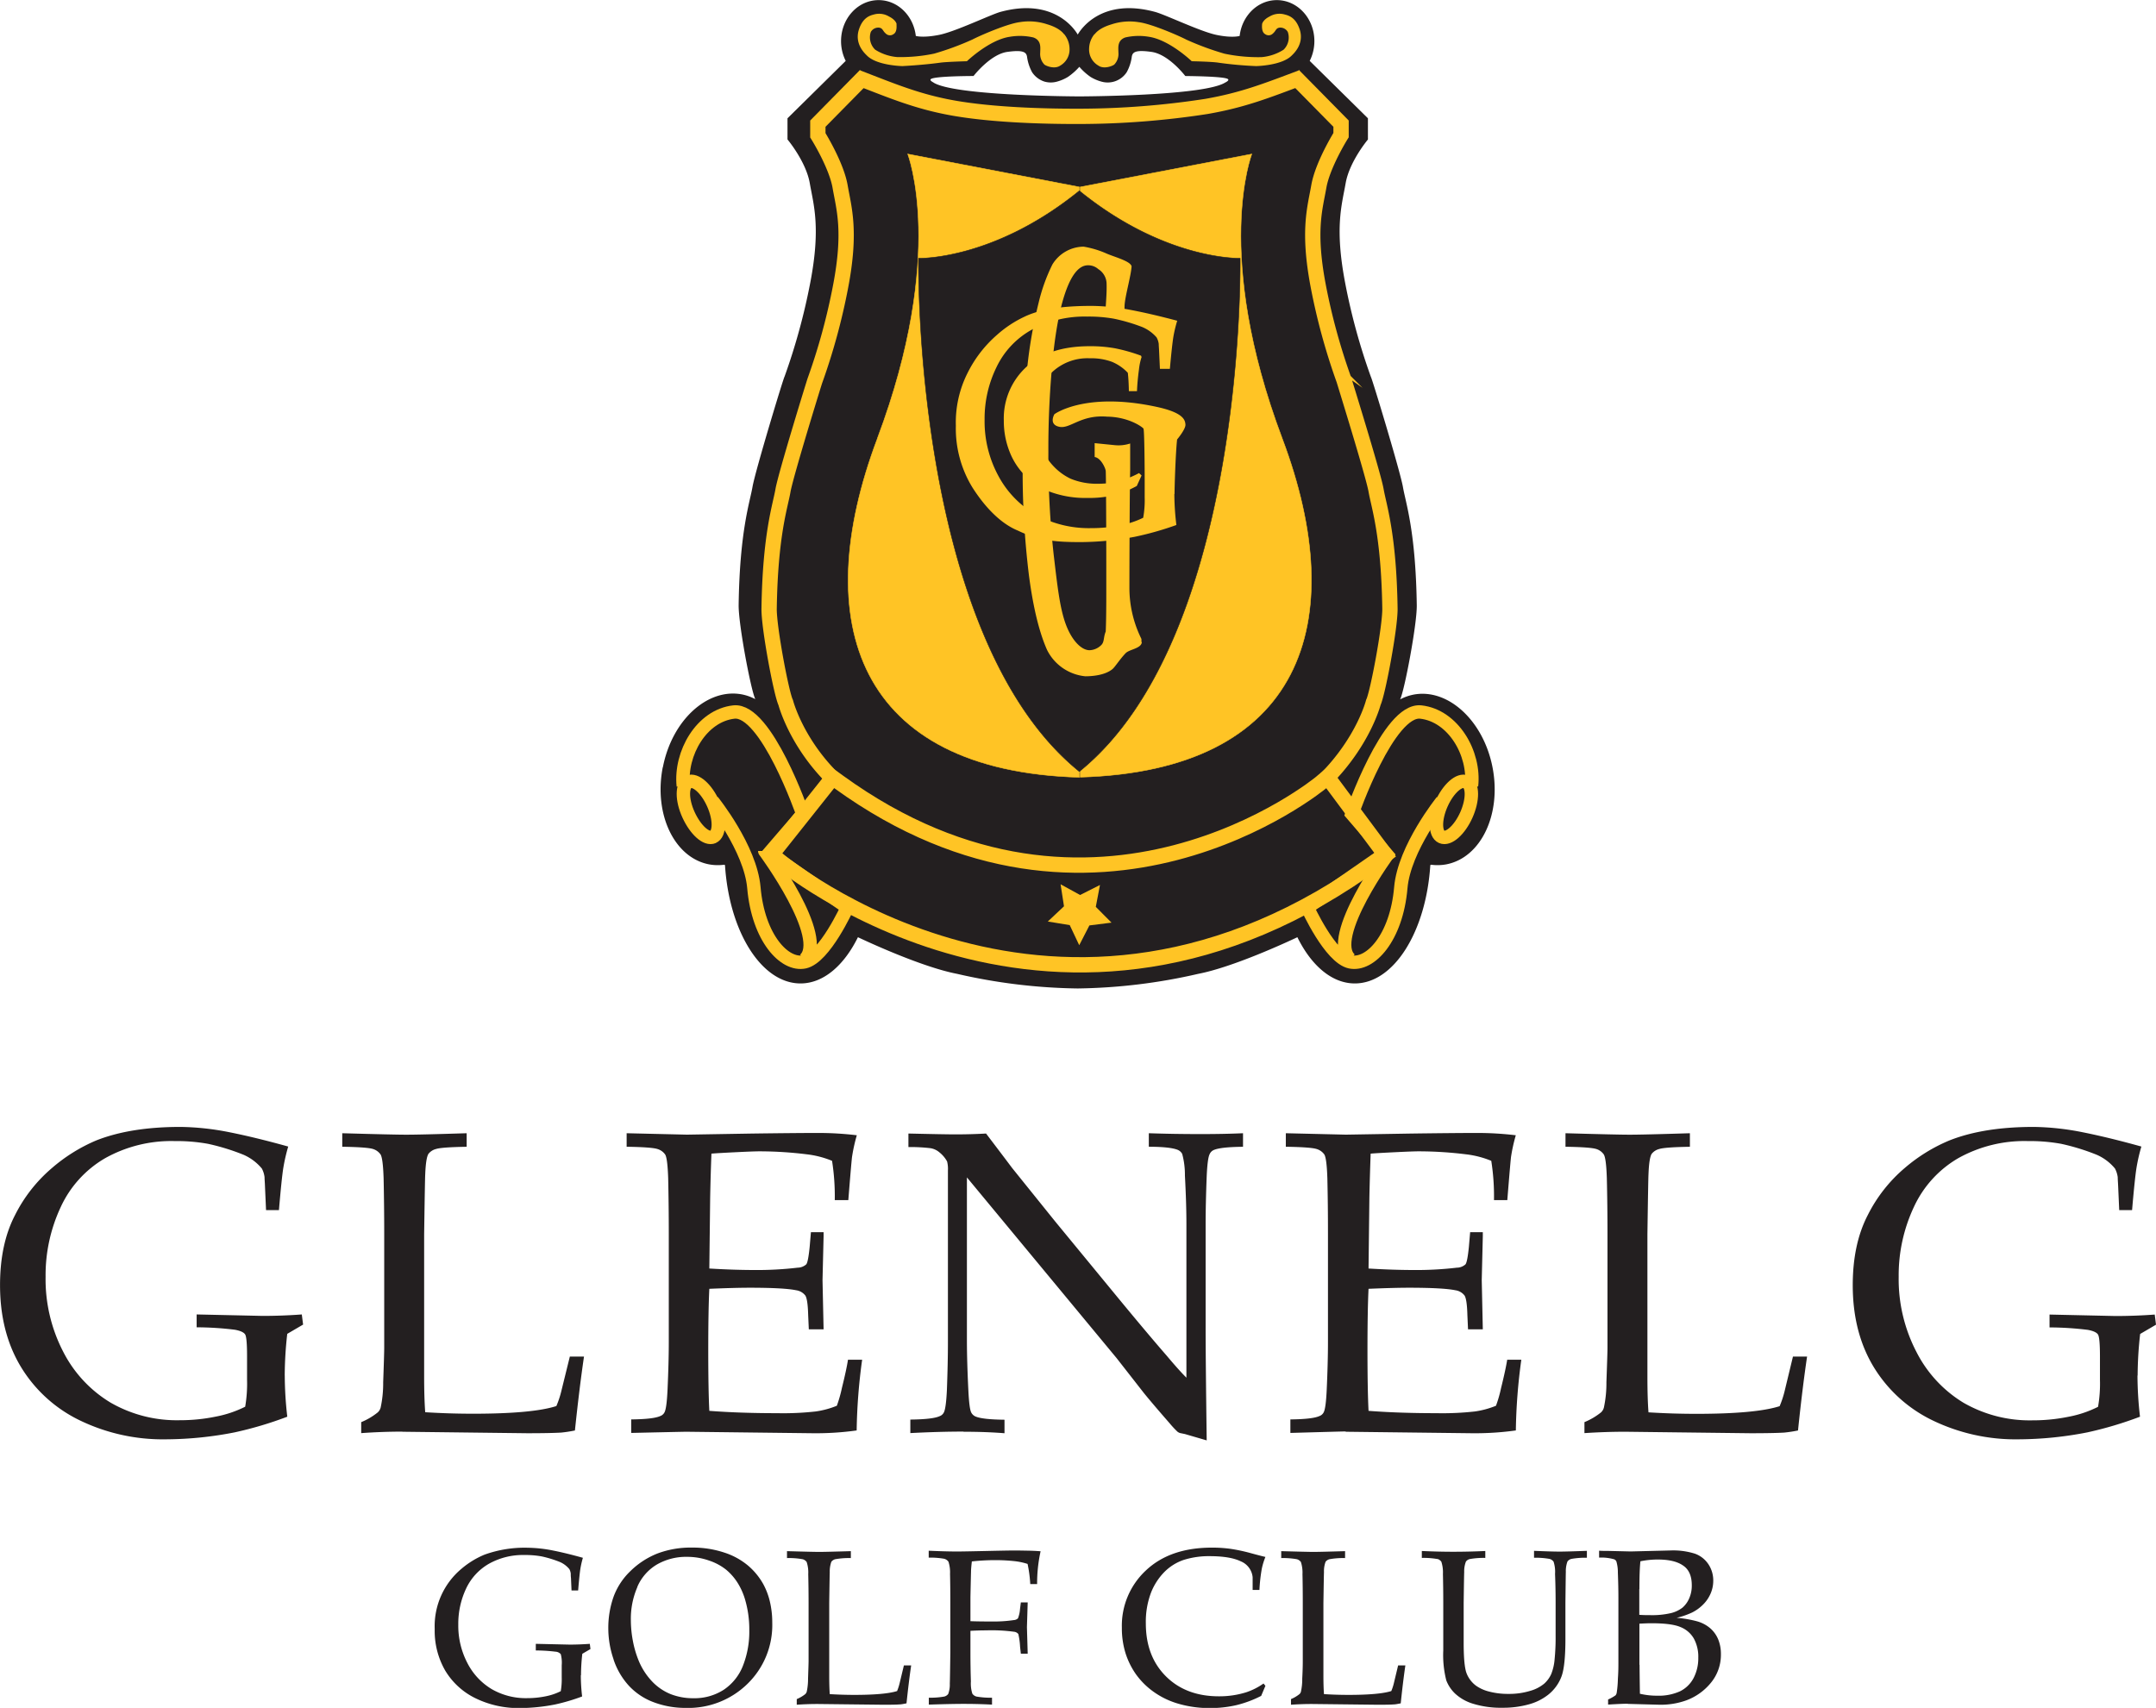<svg id="Layer_1" data-name="Layer 1" xmlns="http://www.w3.org/2000/svg" viewBox="0 0 563.22 446.27"><defs><style>.cls-1{fill:#231f20;}.cls-2{fill:#ffc425;}.cls-3,.cls-4,.cls-5,.cls-6{fill:none;}.cls-3,.cls-5,.cls-6{stroke:#ffc425;}.cls-3{stroke-width:4px;}.cls-4{stroke:#231f20;}.cls-4,.cls-5{stroke-width:0.13px;}.cls-6{stroke-width:3.5px;}</style></defs><path class="cls-1" d="M192.77,437.29a98.45,98.45,0,0,1,.66-10.87l4.14-2.42-.34-2.65c-3.49.26-6.91.38-10.26.38l-17.21-.38v3.36a83.52,83.52,0,0,1,10,.64c1.45.27,2.35.69,2.68,1.24s.49,2.45.49,5.68v6.13a35.78,35.78,0,0,1-.49,7.06,29.29,29.29,0,0,1-7.7,2.59,46.14,46.14,0,0,1-9.41.94,34.62,34.62,0,0,1-18.07-4.61,33,33,0,0,1-12.36-13.29,41.16,41.16,0,0,1-4.6-19.56,42,42,0,0,1,3.94-18.21,28.56,28.56,0,0,1,11.62-12.8A35.4,35.4,0,0,1,164,376.05a46,46,0,0,1,8.74.72,57.39,57.39,0,0,1,9.3,2.87,13,13,0,0,1,4.75,3.58,6.39,6.39,0,0,1,.71,2.26c0,.59.08,1.37.11,2.32l.28,6.29h3.37q.71-8.38,1.15-11.09a47.41,47.41,0,0,1,1.27-5.52q-8.49-2.37-15.25-3.72a69.35,69.35,0,0,0-12.89-1.41q-13.06,0-22,3.53A43.69,43.69,0,0,0,132,383.06a39.29,39.29,0,0,0-9.71,12.38q-3.9,7.53-3.89,18.29,0,12.25,5.41,21.25a36.54,36.54,0,0,0,15.33,14,49.82,49.82,0,0,0,22.68,5,94.81,94.81,0,0,0,17.88-1.82,96.78,96.78,0,0,0,13.74-4.09,95.45,95.45,0,0,1-.66-10.76ZM223.5,452l32.66.39c4,0,6.92-.06,8.83-.17a35.39,35.39,0,0,0,3.59-.55q1.16-11.08,2.37-19.31h-3.7L265,441.49a24.48,24.48,0,0,1-1.27,3.8q-6.22,2-21.79,2-6.18,0-12.47-.39c-.18-2.42-.28-5.56-.28-9.42V400.42q.21-14.55.28-15.66.17-4.25.83-5.35a3.63,3.63,0,0,1,2-1.29c.93-.31,3.59-.51,8-.58V374q-12.3.39-15.84.38-3.19,0-16.66-.38v3.53c4.38.07,7,.27,8,.58a3.79,3.79,0,0,1,2,1.43q.63,1,.8,6.2.16,7.17.16,14.67v29.66c0,1-.09,3.95-.27,9a30.3,30.3,0,0,1-.66,6.61,2.62,2.62,0,0,1-.77,1.27,17.18,17.18,0,0,1-4.31,2.54v2.87c3.64-.26,7.22-.39,10.76-.39Zm74.21,0,32.94.39a77,77,0,0,0,11.53-.73,148.64,148.64,0,0,1,1.43-18.47h-3.7c-.25,1.65-.78,4.12-1.59,7.39a34.32,34.32,0,0,1-1.32,4.63,23.11,23.11,0,0,1-5.51,1.49,76,76,0,0,1-10,.45q-9.87,0-17.8-.61-.27-5.29-.28-15.51,0-10.86.28-16.38c4.52-.19,8-.28,10.48-.28q9.06,0,12.2.66a3.66,3.66,0,0,1,2.4,1.38c.42.66.67,2.36.74,5.08l.17,3.75h3.86l-.28-12.86.28-11.47v-1.05h-3.31l-.33,3.86c-.26,2.58-.55,4.09-.88,4.53a3.41,3.41,0,0,1-2.27.88,88.76,88.76,0,0,1-11.2.61q-5.4,0-11.86-.39l.22-18.58q.1-5.34.33-11.44c1.33-.11,3.51-.23,6.57-.38s5-.22,5.9-.22a100.53,100.53,0,0,1,12.36.77,24.8,24.8,0,0,1,6.68,1.71,59.32,59.32,0,0,1,.71,10.26H340q.88-11,1-11.47a43.12,43.12,0,0,1,1.22-5.47,84.32,84.32,0,0,0-10.32-.6q-5.42,0-17.38.16l-16.66.28L282.09,374v3.53c4.38.07,7,.27,8,.58a3.79,3.79,0,0,1,2.05,1.43c.42.64.68,2.71.8,6.2q.16,7.15.16,14.65v28.15q0,5.29-.33,12.56c-.15,3.13-.4,5.05-.77,5.79a2,2,0,0,1-1.11,1c-1.21.56-3.75.85-7.61.89v3.53Q297,452,297.71,452Zm72.38,0q5.85,0,10.71.39v-3.53q-5.74-.06-7.56-.84a2.28,2.28,0,0,1-1.16-1.11q-.49-1.06-.72-5.69-.37-7.43-.38-12.88V385.54l39.12,47.24,7.11,9.1q2.16,2.67,6.74,7.92A25,25,0,0,0,426,452a2.4,2.4,0,0,0,.61.33l1.32.27,5.69,1.66q-.29-22-.28-30v-26.5q0-5.24.28-12.51c.14-3.16.4-5.08.77-5.78a2.06,2.06,0,0,1,1.11-1.1c1.23-.52,3.76-.79,7.61-.83V374q-5.13.23-11.42.22-6.68,0-13.19-.22v3.53c3.83,0,6.34.31,7.56.82a2.33,2.33,0,0,1,1.16,1.05,20.86,20.86,0,0,1,.71,5.66q.39,7.26.39,12.64v40.18q-2.07-2.08-5.12-5.72-4.8-5.51-12.69-15.08l-16.45-20-11.27-14q-2.18-2.91-6.81-9-4.11.23-8.28.22-2.46,0-12-.22v3.53a45,45,0,0,1,5.77.3A4.73,4.73,0,0,1,363.8,379a7.86,7.86,0,0,1,2,2.37,7.68,7.68,0,0,1,.22,2.36v44.87q0,5.28-.27,12.55-.23,4.68-.78,5.78a2,2,0,0,1-1.11,1c-1.22.56-3.77.85-7.66.89v3.53q7.5-.39,13.9-.39Zm99.82,0,32.93.39a77.06,77.06,0,0,0,11.54-.73,148.64,148.64,0,0,1,1.43-18.47h-3.69c-.26,1.65-.79,4.12-1.6,7.39a32.72,32.72,0,0,1-1.33,4.63,23,23,0,0,1-5.5,1.49,76.05,76.05,0,0,1-10,.45q-9.85,0-17.79-.61-.27-5.29-.28-15.51,0-10.86.28-16.38c4.52-.19,8-.28,10.48-.28q9,0,12.2.66a3.66,3.66,0,0,1,2.4,1.38c.42.66.67,2.36.74,5.08l.17,3.75h3.86l-.28-12.86.28-11.47v-1.05h-3.31l-.33,3.86c-.26,2.58-.55,4.09-.88,4.53a3.39,3.39,0,0,1-2.27.88,88.76,88.76,0,0,1-11.2.61q-5.4,0-11.86-.39l.22-18.58q.11-5.34.33-11.44c1.33-.11,3.51-.23,6.57-.38s5-.22,5.9-.22a100.53,100.53,0,0,1,12.36.77,24.8,24.8,0,0,1,6.68,1.71,59.32,59.32,0,0,1,.71,10.26h3.48q.89-11,1-11.47a43.12,43.12,0,0,1,1.22-5.47,84.32,84.32,0,0,0-10.32-.6q-5.42,0-17.38.16l-16.67.28L454.29,374v3.53c4.38.07,7,.27,8,.58a3.79,3.79,0,0,1,2.05,1.43q.63,1,.8,6.2.17,7.15.16,14.65v28.15q0,5.29-.33,12.56c-.15,3.13-.4,5.05-.77,5.79a2,2,0,0,1-1.11,1c-1.21.56-3.75.85-7.61.89v3.53q13.74-.39,14.46-.39Zm73.1,0,32.66.39q6,0,8.83-.17a35,35,0,0,0,3.59-.55q1.15-11.08,2.37-19.31h-3.69l-2.21,9.16a25.58,25.58,0,0,1-1.27,3.8q-6.24,2-21.79,2-6.18,0-12.47-.39-.28-3.63-.28-9.42V400.42q.21-14.55.28-15.66.16-4.25.82-5.35a3.63,3.63,0,0,1,2-1.29c.94-.31,3.6-.51,8-.58V374q-12.31.39-15.84.38-3.19,0-16.66-.38v3.53c4.37.07,7,.27,8,.58a3.73,3.73,0,0,1,2,1.43q.63,1,.8,6.2.17,7.17.17,14.67v29.66c0,1-.1,3.95-.28,9a30.3,30.3,0,0,1-.66,6.61,2.6,2.6,0,0,1-.76,1.27,17.51,17.51,0,0,1-4.32,2.54v2.87Q537.71,452,543,452Zm133.8-14.68a98.45,98.45,0,0,1,.66-10.87l4.14-2.42-.33-2.65c-3.49.26-6.92.38-10.26.38l-17.22-.38v3.36a83.75,83.75,0,0,1,10,.64c1.45.27,2.34.69,2.67,1.24s.5,2.45.5,5.68v6.13a34.84,34.84,0,0,1-.5,7.06,29.08,29.08,0,0,1-7.69,2.59,46.21,46.21,0,0,1-9.41.94,34.62,34.62,0,0,1-18.07-4.61A33,33,0,0,1,619,431.09a41.16,41.16,0,0,1-4.61-19.56,42,42,0,0,1,3.95-18.21,28.6,28.6,0,0,1,11.61-12.8,35.44,35.44,0,0,1,18.16-4.47,46.05,46.05,0,0,1,8.74.72,57.7,57.7,0,0,1,9.3,2.87,12.85,12.85,0,0,1,4.74,3.58,6.67,6.67,0,0,1,.72,2.26c0,.59.07,1.37.11,2.32l.28,6.29h3.36q.72-8.38,1.16-11.09a45.45,45.45,0,0,1,1.27-5.52q-8.5-2.37-15.26-3.72a69.25,69.25,0,0,0-12.88-1.41q-13.08,0-22,3.53A43.69,43.69,0,0,0,616,383.06a39.15,39.15,0,0,0-9.71,12.38q-3.9,7.53-3.9,18.29,0,12.25,5.41,21.25a36.63,36.63,0,0,0,15.34,14,49.79,49.79,0,0,0,22.68,5,94.9,94.9,0,0,0,17.88-1.82,97.1,97.1,0,0,0,13.73-4.09,95.45,95.45,0,0,1-.66-10.76Z" transform="translate(-118.39 -77.89)"/><path class="cls-1" d="M270.17,515.6a49.52,49.52,0,0,1,.34-5.58l2.13-1.24-.17-1.36c-1.8.13-3.55.2-5.27.2l-8.84-.2v1.73a42.8,42.8,0,0,1,5.14.32,2,2,0,0,1,1.38.64,8.79,8.79,0,0,1,.25,2.92v3.14a18.29,18.29,0,0,1-.25,3.62,15.34,15.34,0,0,1-3.95,1.34,24,24,0,0,1-4.83.48,17.79,17.79,0,0,1-9.28-2.37,16.89,16.89,0,0,1-6.34-6.82,21.08,21.08,0,0,1-2.37-10,21.57,21.57,0,0,1,2-9.35,14.64,14.64,0,0,1,6-6.57,18.17,18.17,0,0,1,9.32-2.29,23.44,23.44,0,0,1,4.49.37,29.54,29.54,0,0,1,4.77,1.47,6.67,6.67,0,0,1,2.43,1.84,3.29,3.29,0,0,1,.37,1.16c0,.3,0,.7.06,1.19l.14,3.23h1.73q.36-4.31.59-5.69a24,24,0,0,1,.65-2.84q-4.35-1.22-7.83-1.91a35.59,35.59,0,0,0-6.61-.72,30.84,30.84,0,0,0-11.27,1.81,22.59,22.59,0,0,0-6,3.68,19.54,19.54,0,0,0-7,15.75,20.73,20.73,0,0,0,2.77,10.9,18.83,18.83,0,0,0,7.87,7.18,25.56,25.56,0,0,0,11.64,2.57,48.82,48.82,0,0,0,9.18-.94,51.28,51.28,0,0,0,7.05-2.09,48.28,48.28,0,0,1-.34-5.53Zm8.5-4.09a19.05,19.05,0,0,0,4.05,6.91,16.88,16.88,0,0,0,6.52,4.29,23.45,23.45,0,0,0,8.29,1.45,22.08,22.08,0,0,0,16.19-6.35,21.41,21.41,0,0,0,6.41-15.89,23.73,23.73,0,0,0-.63-5.58,18.35,18.35,0,0,0-1.72-4.53,17.77,17.77,0,0,0-3.86-4.74,18.45,18.45,0,0,0-6.27-3.48,26,26,0,0,0-8.5-1.32,24.56,24.56,0,0,0-9,1.54,21.16,21.16,0,0,0-7.05,4.58,17.7,17.7,0,0,0-4.46,6.82,24.52,24.52,0,0,0-1.34,8.27,24.84,24.84,0,0,0,1.38,8Zm6.22-19a12.54,12.54,0,0,1,5.11-5.82,15.24,15.24,0,0,1,7.9-2,17.19,17.19,0,0,1,5.81,1,14.38,14.38,0,0,1,4.37,2.36,14.56,14.56,0,0,1,2.91,3.29,17.48,17.48,0,0,1,1.95,4.21,27.68,27.68,0,0,1,1.19,8.29,24.28,24.28,0,0,1-1.66,9.31,13.39,13.39,0,0,1-5,6.26,14.09,14.09,0,0,1-7.93,2.22,16,16,0,0,1-6-1.09,13.86,13.86,0,0,1-4.9-3.4,17.66,17.66,0,0,1-3.56-5.71,26.27,26.27,0,0,1-1.36-4.78,29.45,29.45,0,0,1-.53-5.47,20.82,20.82,0,0,1,1.71-8.62Zm47.17,30.63,16.77.19c2,0,3.55,0,4.53-.08.45,0,1.07-.13,1.84-.28.4-3.8.8-7.1,1.22-9.92h-1.9l-1.13,4.71a14.35,14.35,0,0,1-.65,2q-3.21,1-11.19,1c-2.11,0-4.25-.07-6.4-.2-.09-1.24-.14-2.86-.14-4.84v-19q.11-7.47.14-8a7.51,7.51,0,0,1,.42-2.75,1.9,1.9,0,0,1,1-.66,20.32,20.32,0,0,1,4.09-.3v-1.81q-6.32.19-8.13.2-1.64,0-8.55-.2v1.81a20.24,20.24,0,0,1,4.09.3,1.9,1.9,0,0,1,1.05.73,8.73,8.73,0,0,1,.41,3.19q.09,3.68.09,7.53V511.9c0,.49-.05,2-.14,4.61a15.82,15.82,0,0,1-.34,3.4,1.47,1.47,0,0,1-.39.65,9.22,9.22,0,0,1-2.22,1.3v1.47c1.87-.13,3.71-.19,5.52-.19Zm33.1-37.91a1.94,1.94,0,0,1,1,.73,9,9,0,0,1,.41,3.19c.06,2.45.08,5,.08,7.53v13.1c-.07,5-.11,7.64-.14,8a7,7,0,0,1-.42,2.75,1.9,1.9,0,0,1-1,.66,20.26,20.26,0,0,1-4.06.3v1.81q6.15-.2,9.34-.19,3.57,0,7.17.19v-1.81a20.36,20.36,0,0,1-4.08-.3,1.9,1.9,0,0,1-1.06-.75,8.62,8.62,0,0,1-.38-3.2q-.12-3.64-.12-7.5v-5.72q2.13-.12,4.14-.12a43.64,43.64,0,0,1,7.3.37,1.61,1.61,0,0,1,1.08.6,19.25,19.25,0,0,1,.45,3.31l.2,1.81h1.79l-.2-6.93.2-6.46h-1.79l-.22,1.75a8.07,8.07,0,0,1-.53,2.4,1.66,1.66,0,0,1-1.06.46,35.09,35.09,0,0,1-5.75.37c-1.62,0-3.49,0-5.61-.08v-6.28q.12-5.7.15-6.47c0-.89.11-1.84.22-2.86a55.26,55.26,0,0,1,5.92-.34,46.33,46.33,0,0,1,5,.24,17.17,17.17,0,0,1,3.64.75,34.58,34.58,0,0,1,.7,5.27h1.79a38.85,38.85,0,0,1,.91-8.58c-.93-.07-2-.13-3.11-.15s-2.4-.05-3.78-.05-3.75.05-7.42.13-6.2.13-7.61.13c-2,0-4.44-.07-7.31-.2v1.81a20.24,20.24,0,0,1,4.09.3Zm83.34,32.53a17.14,17.14,0,0,1-4.5,2.3,23.36,23.36,0,0,1-7.19,1.07q-8.61,0-13.85-5.23t-5.24-13.81a21.44,21.44,0,0,1,1.39-8.14,16.09,16.09,0,0,1,3.5-5.35,13,13,0,0,1,4.94-3.09,21.91,21.91,0,0,1,6.82-1q5.38,0,8.17,1.36a5,5,0,0,1,3.08,4.13l0,3.34h1.78a42.56,42.56,0,0,1,.62-5.57,18.1,18.1,0,0,1,.94-3.06c-.48-.1-1.76-.42-3.87-1a45.35,45.35,0,0,0-5.35-1.13,35.47,35.47,0,0,0-4.77-.3q-10.9,0-17.21,5.94a19.7,19.7,0,0,0-6.3,15,22,22,0,0,0,.93,6.56,20.18,20.18,0,0,0,2.72,5.55,19.73,19.73,0,0,0,4.61,4.6,21.16,21.16,0,0,0,6.58,3.16,28.74,28.74,0,0,0,8.16,1.11,30,30,0,0,0,6.91-.76,29.29,29.29,0,0,0,6.48-2.42l1.11-2.63-.49-.59Zm12.67,5.38,16.77.19c2,0,3.55,0,4.53-.08.45,0,1.06-.13,1.84-.28.39-3.8.8-7.1,1.21-9.92h-1.89l-1.13,4.71a13.06,13.06,0,0,1-.66,2q-3.19,1-11.18,1-3.18,0-6.4-.2c-.1-1.24-.15-2.86-.15-4.84v-19c.08-5,.12-7.66.15-8a7.09,7.09,0,0,1,.42-2.75,1.9,1.9,0,0,1,1-.66,20.24,20.24,0,0,1,4.09-.3v-1.81q-6.31.19-8.13.2c-1.09,0-3.95-.07-8.55-.2v1.81a20.32,20.32,0,0,1,4.09.3,1.94,1.94,0,0,1,1.05.73,9,9,0,0,1,.41,3.19c.06,2.45.08,5,.08,7.53V511.9c0,.49,0,2-.14,4.61a15.17,15.17,0,0,1-.34,3.4,1.31,1.31,0,0,1-.39.65,9.09,9.09,0,0,1-2.21,1.3v1.47c1.87-.13,3.71-.19,5.52-.19Zm32.7-37.91a1.9,1.9,0,0,1,1.05.74,8.9,8.9,0,0,1,.41,3.18q.09,3.68.09,7.53v12.5a26.75,26.75,0,0,0,.79,7.79,9.49,9.49,0,0,0,2.29,3.44,12,12,0,0,0,4.87,2.71,24.66,24.66,0,0,0,7.56,1,25,25,0,0,0,6.82-.88,14.19,14.19,0,0,0,5-2.46,11,11,0,0,0,3.58-4.9q1-2.77,1-9.76v-9.48c.06-5,.09-7.66.11-8a7.22,7.22,0,0,1,.43-2.75,1.83,1.83,0,0,1,1-.66,20.05,20.05,0,0,1,4.07-.3v-1.81q-5.09.19-7,.2-2.14,0-6.81-.2v1.81a20.17,20.17,0,0,1,4.06.3,1.87,1.87,0,0,1,1.05.73,8.55,8.55,0,0,1,.38,3.19q.15,3.68.15,7.53v8.71a57.07,57.07,0,0,1-.27,6.13,13.24,13.24,0,0,1-.88,3.8,7.46,7.46,0,0,1-1.84,2.51,9.94,9.94,0,0,1-3.7,1.89,18.64,18.64,0,0,1-5.63.78,19.22,19.22,0,0,1-4.93-.58,10.15,10.15,0,0,1-3.51-1.54,7.36,7.36,0,0,1-2.48-3.21c-.52-1.29-.78-4-.78-8V496.68q.1-7.47.14-8a6.9,6.9,0,0,1,.45-2.75,1.73,1.73,0,0,1,1-.66,20.17,20.17,0,0,1,4.06-.3v-1.81q-4,.19-8,.2t-8.58-.2v1.81a20.24,20.24,0,0,1,4.09.3Zm49.79,37.88,8.22.22a19.67,19.67,0,0,0,7-1.13,15,15,0,0,0,6.54-4.71,11.47,11.47,0,0,0,2.53-7.37,10.06,10.06,0,0,0-.7-3.84,7.8,7.8,0,0,0-2.09-2.93,9,9,0,0,0-3.42-1.81,29.35,29.35,0,0,0-5.35-.92,20.94,20.94,0,0,0,4-1.37,11,11,0,0,0,2.81-2,9.15,9.15,0,0,0,2-2.84,8.38,8.38,0,0,0,.75-3.51,7.61,7.61,0,0,0-1.26-4.27,7.13,7.13,0,0,0-3.5-2.76,18.88,18.88,0,0,0-6.38-.85l-10.43.26-5.9-.14c-.94,0-1.73,0-2.35-.06v1.81a12.26,12.26,0,0,1,3.9.43,1.16,1.16,0,0,1,.6.53,9.83,9.83,0,0,1,.4,2.92q.14,3.72.14,6.5v17.05c0,1,0,2.36-.13,4.2a27.72,27.72,0,0,1-.3,3.6,1.47,1.47,0,0,1-.31.75,10.85,10.85,0,0,1-1.95,1.09v1.33c2.5-.15,4.19-.22,5.08-.22Zm3-30q0-4.92.26-7.26a22.26,22.26,0,0,1,4.57-.46q4.34,0,6.59,1.58c1.51,1,2.26,2.75,2.26,5.11a8.17,8.17,0,0,1-.7,3.51,6.63,6.63,0,0,1-1.74,2.38,8.06,8.06,0,0,1-3,1.42,21.58,21.58,0,0,1-5.43.53c-.82,0-1.76,0-2.84-.08V493.1Zm0,19.77V502.15c1.27-.07,2.31-.11,3.12-.11q5.31,0,7.62,1a7,7,0,0,1,3.48,3,9.93,9.93,0,0,1,1.16,5,11.19,11.19,0,0,1-1.23,5.32,8,8,0,0,1-3.54,3.46,13.49,13.49,0,0,1-6,1.15,19.16,19.16,0,0,1-4.48-.51q-.09-6-.09-7.55Z" transform="translate(-118.39 -77.89)"/><path class="cls-1" d="M291.56,278.34c2.38-12.25,11.64-20.74,20.68-19a12.62,12.62,0,0,1,3.43,1.22.35.35,0,0,1,0-.06c-1.13-2.34-4.4-19.61-4.32-24.54.28-19.36,2.91-26.74,3.62-30.85s8.09-28.49,8.36-28.79a163,163,0,0,0,6.74-24.62c2.77-14.46.85-20.28-.14-25.95s-5.82-11.42-5.82-11.42V108.8l15.21-15a11.48,11.48,0,0,1-1.22-5.17c0-5.91,4.4-10.71,9.81-10.71,5,0,9.11,4.08,9.72,9.36h0s1.85.57,6.1-.28,13.32-5.23,16-6c14-3.8,19.46,4.63,20.2,5.92.74-1.29,6.17-9.72,20.2-5.92,2.71.73,11.78,5.11,16,6s6.1.28,6.1.28h0c.6-5.28,4.72-9.36,9.71-9.36,5.42,0,9.81,4.8,9.81,10.71a11.48,11.48,0,0,1-1.22,5.17l15.21,15v5.54s-4.83,5.74-5.82,11.42-2.91,11.49-.14,26a161.56,161.56,0,0,0,6.74,24.62c.27.3,7.66,24.68,8.37,28.79s3.33,11.49,3.61,30.85c.08,4.93-3.19,22.2-4.32,24.54a.35.35,0,0,1,0,.06,12.87,12.87,0,0,1,3.43-1.22c9-1.75,18.3,6.74,20.68,19s-3,23.58-12.06,25.34a12.75,12.75,0,0,1-4,.1.25.25,0,0,1-.19.07c-1.1,17.4-9.51,30.95-19.73,30.95-6,0-11.37-4.7-15-12.08-2.61,1.24-16.8,7.82-25.89,9.57a147.86,147.86,0,0,1-31.41,3.82h-.2a148,148,0,0,1-31.41-3.82c-9.09-1.75-23.28-8.33-25.89-9.57-3.64,7.38-9,12.08-15,12.08-10.22,0-18.63-13.55-19.73-30.95a.26.26,0,0,1-.19-.07,12.68,12.68,0,0,1-4-.1c-9.05-1.76-14.45-13.1-12.07-25.34ZM362.24,99.46c5.66,3.56,38.11,3.62,38.11,3.62s32.44-.06,38.1-3.62c0,0,1.13-.51.75-.88-.8-.79-11.15-.81-11.17-.83-.5-.63-4.55-5.7-8.83-6.3s-4.92.11-5.14,1.2a11.52,11.52,0,0,1-1.33,4.1,5.94,5.94,0,0,1-6.59,2.47A11.06,11.06,0,0,1,403.29,98a15.69,15.69,0,0,1-2.94-2.65,16.23,16.23,0,0,1-3,2.65,11.06,11.06,0,0,1-2.85,1.22,6,6,0,0,1-3.23,0A6.08,6.08,0,0,1,388,96.75a11.69,11.69,0,0,1-1.32-4.1c-.22-1.09-.94-1.78-5.14-1.2s-8.33,5.67-8.83,6.3c0,0-10.37,0-11.18.83-.37.37.76.88.76.88Z" transform="translate(-118.39 -77.89)"/><path class="cls-2" d="M396.37,86.79a6.17,6.17,0,0,1,1.42,3.83,4.84,4.84,0,0,1-2.41,4.4c-1.42,1-3.57.17-4.14-.24a4,4,0,0,1-1.11-3.16c0-1.14.4-3.16-1.78-3.94a15.61,15.61,0,0,0-6.16-.18c-5.37.78-11.21,6.39-11.21,6.39s-5.25.14-6.93.37c-4.7.65-9.93.9-9.93.9s-6.61-.12-9.22-2.72c-.53-.53-3.33-3-2.15-6.78,1-3.1,2.75-3.69,4-4a5,5,0,0,1,3.91.56c1.71.85,2,1.92,1.94,2s.28,2-.8,2.59a1.54,1.54,0,0,1-2-.14c-.85-.71-.76-1.39-1.71-1.55a2.24,2.24,0,0,0-2.22,1.13A4.47,4.47,0,0,0,347,90.86a12.71,12.71,0,0,0,5.76,1.94,42.76,42.76,0,0,0,9.67-.9,73.68,73.68,0,0,0,10-3.69c1.9-1,9.12-4.14,12.39-4.54a15,15,0,0,1,7.14.57c3.41,1,4.35,2.55,4.35,2.55Z" transform="translate(-118.39 -77.89)"/><path class="cls-2" d="M404.32,86.79a6.17,6.17,0,0,0-1.42,3.83,4.84,4.84,0,0,0,2.41,4.4c1.42,1,3.57.17,4.14-.24a4,4,0,0,0,1.11-3.16c0-1.14-.4-3.16,1.78-3.94a15.61,15.61,0,0,1,6.16-.18c5.37.78,11.21,6.39,11.21,6.39s5.18.1,6.92.37a98,98,0,0,0,9.93.9s6.63-.12,9.23-2.72c.53-.53,3.33-3,2.15-6.78-1-3.1-2.75-3.69-4-4a5,5,0,0,0-3.92.56c-1.7.85-1.95,1.92-1.93,2s-.28,2,.8,2.59a1.54,1.54,0,0,0,2-.14c.85-.71.76-1.39,1.7-1.55a2.23,2.23,0,0,1,2.22,1.13,4.44,4.44,0,0,1-1.11,4.63,12.71,12.71,0,0,1-5.76,1.94,42.76,42.76,0,0,1-9.67-.9,73.68,73.68,0,0,1-10-3.69c-1.9-1-9.12-4.14-12.39-4.54a15,15,0,0,0-7.14.57c-3.41,1-4.35,2.55-4.35,2.55Z" transform="translate(-118.39 -77.89)"/><path class="cls-1" d="M463.6,282.29c-.59.5-59,48.54-126.12-.09l-1.55-1.12-1.19,1.5-13.51,17L320,301.11l1.45,1.25c.73.63,73.48,61.8,157.21.1l1.61-1.19-1.19-1.62-12.63-17-1.27-1.71-1.62,1.37Z" transform="translate(-118.39 -77.89)"/><path class="cls-3" d="M463.6,282.29c-.59.5-59,48.54-126.12-.09l-1.55-1.12-1.19,1.5-13.51,17L320,301.11l1.45,1.25c.73.63,73.48,61.8,157.21.1l1.61-1.19-1.19-1.62-12.63-17-1.27-1.71-1.62,1.37Zm-63.16,24.23" transform="translate(-118.39 -77.89)"/><path class="cls-3" d="M335.8,281.16c-9.57-9.57-12.16-19.7-12.16-19.7-1.14-2.34-4.4-19.62-4.33-24.54.29-19.36,2.91-26.74,3.62-30.85s8.33-28.8,8.37-28.8A163.59,163.59,0,0,0,338,152.66c2.76-14.47.85-20.28-.14-26s-5.82-13.42-5.82-13.42V110.2l12.4-12.59M464.77,281.42c9.87-10,12.39-20,12.39-20,1.14-2.34,4.4-19.62,4.33-24.54-.29-19.36-2.91-26.74-3.62-30.85s-8.39-28.8-8.37-28.8a163.59,163.59,0,0,1-6.74-24.61c-2.76-14.47-.85-20.28.15-26s5.81-13.42,5.81-13.42V110.2l-12.4-12.59M335.8,281.16" transform="translate(-118.39 -77.89)"/><polygon class="cls-2" points="279.45 241.73 281.93 246.98 284.59 241.81 290.36 241.08 286.26 236.96 287.35 231.24 282.16 233.86 277.06 231.06 277.95 236.81 273.72 240.79 279.45 241.73 279.45 241.73"/><path class="cls-4" d="M400.35,127.66" transform="translate(-118.39 -77.89)"/><path class="cls-2" d="M347.58,192.47c18.15-48.23,7.94-74.33,7.94-74.33l44.83,8.61V281c-57.88-1.67-70.93-40.26-52.77-88.49Zm53,88.49V126.75l44.82-8.61s-10.21,26.1,7.95,74.33,5.1,86.82-52.77,88.49Z" transform="translate(-118.39 -77.89)"/><path class="cls-5" d="M347.58,192.47c18.15-48.23,7.94-74.33,7.94-74.33l44.83,8.61V281c-57.88-1.67-70.93-40.26-52.77-88.49Zm53,88.49V126.75l44.82-8.61s-10.21,26.1,7.95,74.33,5.1,86.82-52.77,88.49Z" transform="translate(-118.39 -77.89)"/><path class="cls-1" d="M400.35,279.49c-43.7-35.36-42-134.11-42-134.11s19.52.61,42-17.63a.18.18,0,0,0,0,.06s0-.06,0-.06c22.46,18.24,42,17.63,42,17.63s1.72,98.75-42,134.11" transform="translate(-118.39 -77.89)"/><path class="cls-4" d="M400.35,279.49c-43.7-35.36-42-134.11-42-134.11s19.52.61,42-17.63a.18.18,0,0,0,0,.06s0-.06,0-.06c22.46,18.24,42,17.63,42,17.63s1.72,98.75-42,134.11" transform="translate(-118.39 -77.89)"/><path class="cls-2" d="M425.22,207c0-2.5.32-11.3.67-14.28,0,0,2.27-2.69,2.18-3.9s-.55-3.1-7.45-4.6c-18.77-4.08-26.78,1.9-26.78,1.9s-1.61,2.68,1.27,3.29,5.6-3.22,12.49-2.65c5.62.07,9.24,2.71,9.5,3.12s.32,10.87.32,13.32v4.64a25.93,25.93,0,0,1-.39,5.34,23.68,23.68,0,0,1-6.12,2,38.16,38.16,0,0,1-7.47.71,28.73,28.73,0,0,1-14.36-3.48,25.63,25.63,0,0,1-9.82-10.06,29.93,29.93,0,0,1-3.66-14.8,30.52,30.52,0,0,1,3.14-13.78A22,22,0,0,1,388,164a29.17,29.17,0,0,1,14.42-3.39,37.67,37.67,0,0,1,6.94.55,47.63,47.63,0,0,1,7.39,2.17,10.22,10.22,0,0,1,3.77,2.71,4.83,4.83,0,0,1,.57,1.71c0,.45.06,1,.09,1.76l.22,4.76H424c.38-4.24.69-7,.92-8.4a34.06,34.06,0,0,1,1-4.17q-6.75-1.8-12.12-2.82a56.8,56.8,0,0,0-10.23-1.06c-6.93,0-13.09.68-17.54,2.82a29.64,29.64,0,0,0-7.22,4.78,32.06,32.06,0,0,0-7.63,9.87,28.68,28.68,0,0,0-3.09,13.84,29.5,29.5,0,0,0,4.29,16.07c2.87,4.54,7,9.33,11.93,11.34,5.25,2.52,9.52,3,16.27,3a78.59,78.59,0,0,0,14.21-1.38,80.79,80.79,0,0,0,10.91-3.09,68.7,68.7,0,0,1-.53-8.14Z" transform="translate(-118.39 -77.89)"/><path class="cls-2" d="M415.93,201.51a25,25,0,0,1-5.4,2.15,21.21,21.21,0,0,1-5.25.63,17.85,17.85,0,0,1-7.2-1.31,14.93,14.93,0,0,1-4.33-3.12,15.61,15.61,0,0,1-3.44-5.4,20.66,20.66,0,0,1-1.3-7.66q0-7.25,3.84-11.29a13.47,13.47,0,0,1,10.25-4,15.48,15.48,0,0,1,5.81.94,12.06,12.06,0,0,1,4.1,2.85c.15,1.2.24,2.8.28,4.79h2.12q.1-2.61.52-5.69a15.64,15.64,0,0,1,.68-3.21l-.14-.36a45.11,45.11,0,0,0-6.79-1.93,36.69,36.69,0,0,0-6.61-.55q-10.71,0-16.58,5.44a18.23,18.23,0,0,0-5.87,14,21.82,21.82,0,0,0,2,9.29,18.29,18.29,0,0,0,9.64,9.15A26.66,26.66,0,0,0,402.47,208a28.61,28.61,0,0,0,6.77-.67,27.29,27.29,0,0,0,6.12-2.46l1.25-2.75-.68-.63Z" transform="translate(-118.39 -77.89)"/><path class="cls-2" d="M412.16,157.85c.09-2.48,1.68-7.79,1.84-10.38-.35-1.42-4.68-2.46-6.81-3.45a25,25,0,0,0-5.72-1.68,9.65,9.65,0,0,0-8.16,4.66,46.7,46.7,0,0,0-3.57,9.89,122.85,122.85,0,0,0-3,17.07,224.48,224.48,0,0,0-1.19,25.2,223.3,223.3,0,0,0,1.66,29.28q1.65,12.41,4.71,19.28a12.5,12.5,0,0,0,10,6.88c1.72,0,5.19-.25,7.13-1.92.66-.58,1.84-2.47,3.36-4.08,1-1.07,4-1.2,4.26-2.84-.21-.38,0-.65-.14-1a30,30,0,0,1-3.1-13.09h0c0-4.57.06-25.57.2-31l0-3.64v-3.26a9.71,9.71,0,0,1-4,.44l-5.28-.53v3.63c1.6.21,2.79,2.83,2.89,3.59s.15,19.39.15,23.85v8.44q0,6.69-.15,9.73c-.64,1.52-.29,2.72-1.22,3.58a4.57,4.57,0,0,1-3,1.29c-2.11,0-4.61-2.49-6.19-6.73s-2.21-10-3.15-17.95a229.88,229.88,0,0,1-1.42-27,239.65,239.65,0,0,1,1.21-25.1q1.21-11.47,3.57-17.64t5.57-6.16a3.94,3.94,0,0,1,2.69,1,4.58,4.58,0,0,1,2.16,3.6c.09,2.13-.12,4.58-.22,6.29.14,1.27,2.52.37,2.54,1.18s2.35-.84,2.36.47" transform="translate(-118.39 -77.89)"/><path class="cls-6" d="M304.67,296.56c1.8-.8,1.83-4.66.06-8.63s-4.66-6.54-6.46-5.74-1.82,4.67,0,8.63,4.66,6.54,6.45,5.74Z" transform="translate(-118.39 -77.89)"/><path class="cls-6" d="M304.55,287.23s9.89,12.28,10.78,22.6c1.14,13.15,8,20.52,13.24,19.39S339.73,315,339.73,315l-20.42-14.18,8.79-10.22s-9.55-27.61-18-26.66S296,274.75,296.89,283.25m21.28,17S335,323,328.57,328.65" transform="translate(-118.39 -77.89)"/><path class="cls-6" d="M495,296.56c-1.79-.8-1.82-4.66-.05-8.63s4.65-6.54,6.45-5.74,1.82,4.67.06,8.63-4.66,6.54-6.46,5.74Z" transform="translate(-118.39 -77.89)"/><path class="cls-6" d="M495.11,287.23s-9.89,12.28-10.78,22.6c-1.13,13.15-8,20.52-13.24,19.39S459.93,315,459.93,315l20.43-14.18-8.8-10.22s9.55-27.61,18-26.66,14.19,10.78,13.24,19.28m-21.28,17s-16.83,22.7-10.4,28.37" transform="translate(-118.39 -77.89)"/><path class="cls-3" d="M342.3,98.12c9,3.45,15.77,6.39,25.53,8.07s22.51,2.13,32.55,2.1a219.27,219.27,0,0,0,33.17-2.59c9.77-1.7,16-4.24,24.95-7.58" transform="translate(-118.39 -77.89)"/></svg>